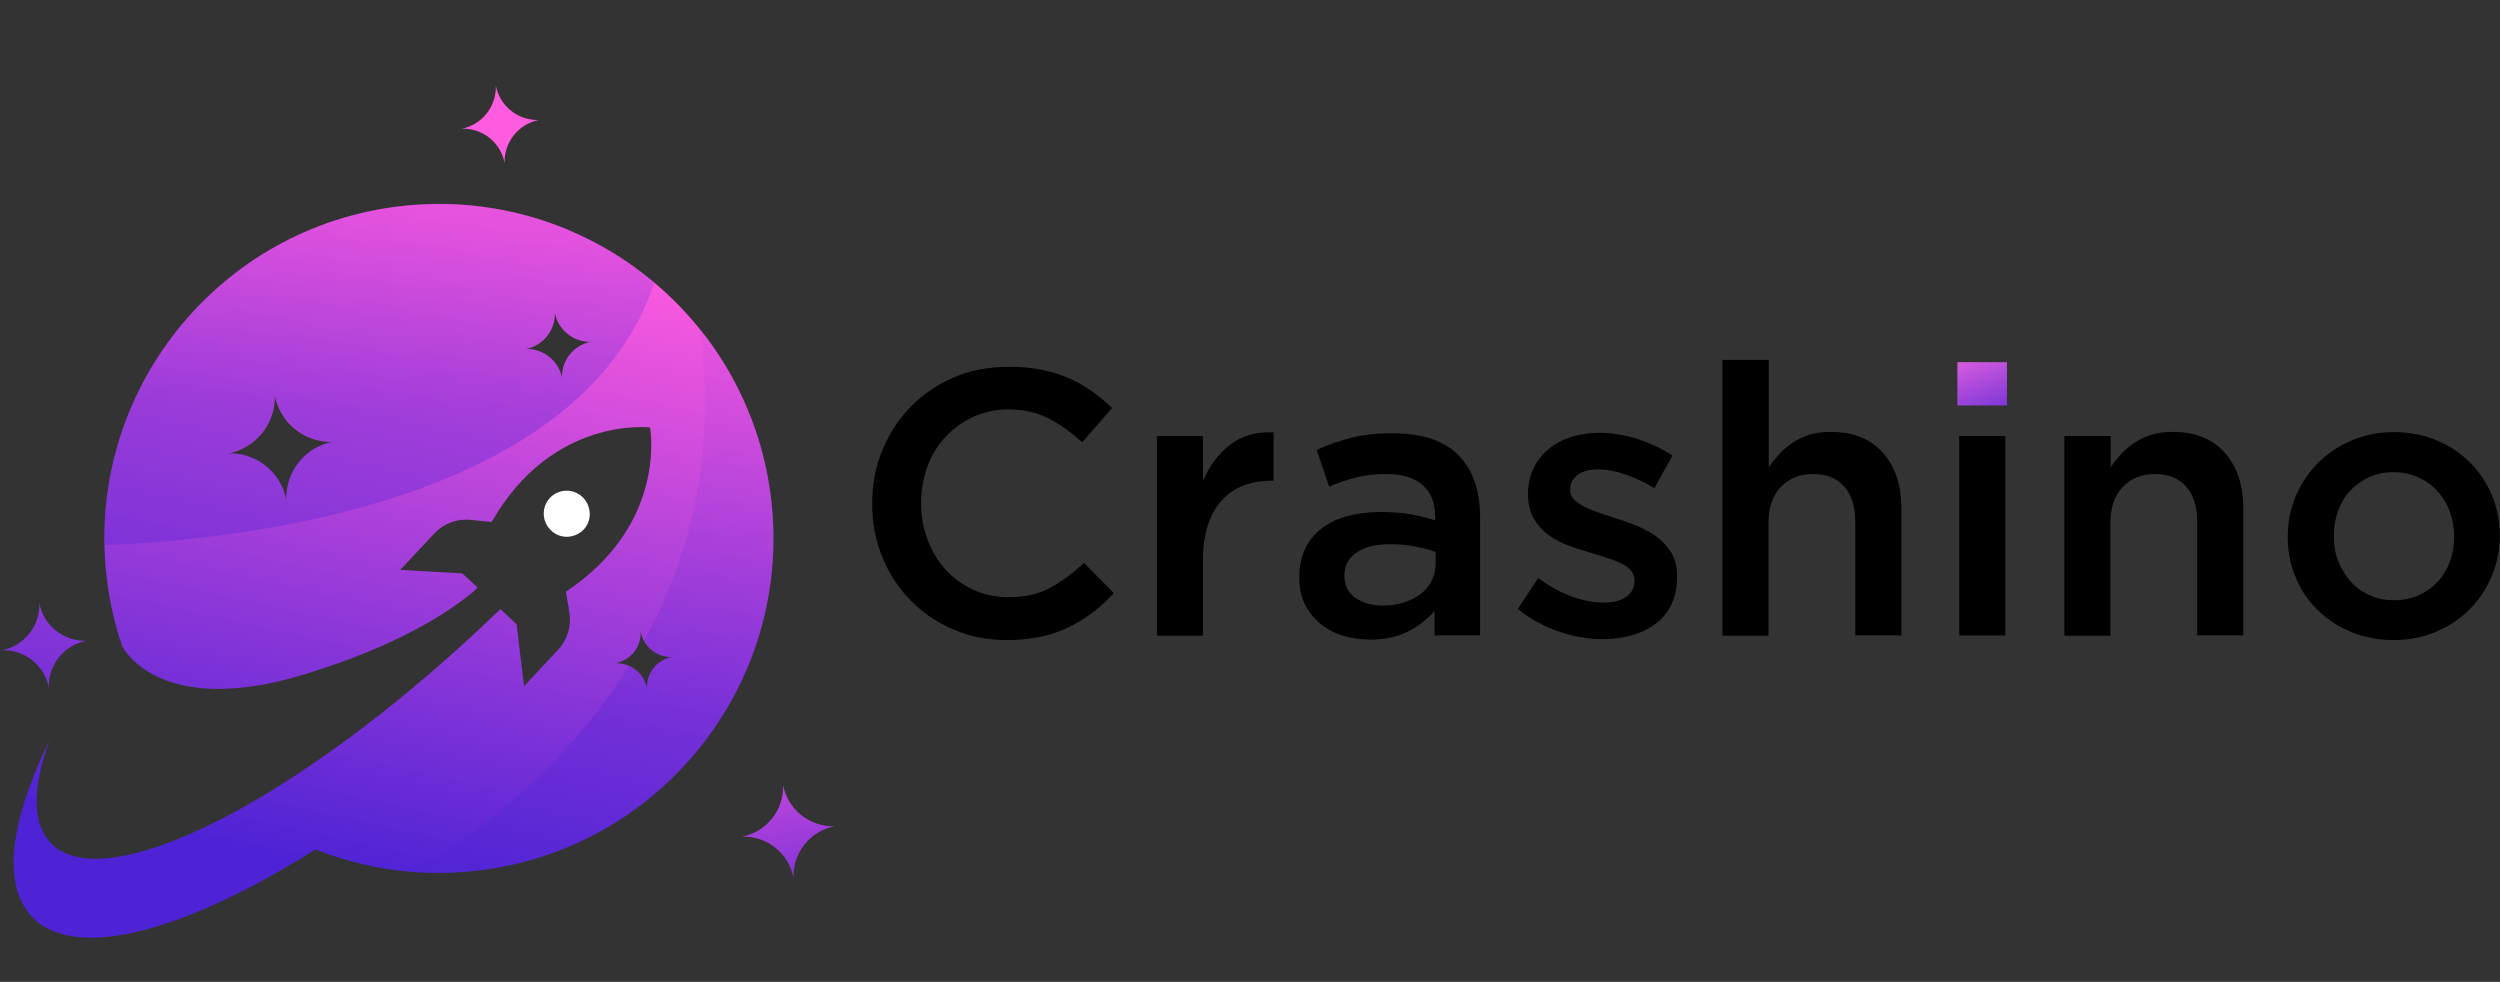<svg width="634" height="249" viewBox="0 0 634 249" fill="none" xmlns="http://www.w3.org/2000/svg">
<rect x="0" y="0" width="634" height="249" fill="#333333" stroke="none"/>
<path d="M255.302 162.32C250.371 162.32 245.851 161.439 241.742 159.618C237.574 157.857 233.993 155.39 230.94 152.278C227.888 149.165 225.481 145.524 223.779 141.296C222.017 137.067 221.196 132.604 221.196 127.789V127.613C221.196 122.797 222.017 118.334 223.779 114.164C225.481 109.995 227.888 106.295 230.94 103.182C233.993 100.011 237.691 97.545 241.859 95.724C246.086 93.903 250.724 93.023 255.831 93.023C258.883 93.023 261.701 93.257 264.225 93.786C266.75 94.315 269.039 95.019 271.152 95.959C273.266 96.899 275.203 98.014 276.964 99.248C278.725 100.54 280.428 101.949 282.013 103.476L274.44 112.167C271.739 109.701 268.922 107.646 265.928 106.119C262.934 104.592 259.529 103.828 255.713 103.828C252.543 103.828 249.549 104.474 246.849 105.708C244.149 106.941 241.801 108.644 239.805 110.758C237.809 112.872 236.282 115.397 235.226 118.275C234.169 121.153 233.582 124.206 233.582 127.436V127.613C233.582 130.842 234.11 133.955 235.226 136.833C236.282 139.71 237.867 142.294 239.805 144.467C241.801 146.64 244.149 148.343 246.849 149.576C249.549 150.809 252.485 151.455 255.713 151.455C259.823 151.455 263.286 150.692 266.221 149.106C269.156 147.521 272.033 145.407 274.909 142.764L282.482 150.398C280.78 152.278 278.96 153.922 277.081 155.331C275.203 156.741 273.148 158.033 270.976 159.09C268.804 160.147 266.456 160.969 263.873 161.498C261.29 162.026 258.414 162.32 255.302 162.32Z" fill="black"/>
<path d="M293.401 110.582H305.083V121.975C306.668 118.158 308.958 115.104 311.893 112.813C314.828 110.523 318.526 109.466 322.988 109.642V121.916H322.283C319.759 121.916 317.411 122.327 315.298 123.149C313.184 123.971 311.364 125.205 309.838 126.908C308.312 128.552 307.138 130.666 306.316 133.192C305.494 135.717 305.083 138.653 305.083 141.942V161.204H293.401V110.582Z" fill="black"/>
<path d="M363.787 161.145V154.92C362.084 156.976 359.854 158.679 357.212 160.088C354.512 161.498 351.283 162.202 347.467 162.202C345.06 162.202 342.771 161.85 340.599 161.204C338.427 160.558 336.548 159.56 334.905 158.209C333.261 156.917 331.969 155.273 330.971 153.335C329.974 151.397 329.504 149.165 329.504 146.581V146.405C329.504 143.586 330.032 141.178 331.03 139.064C332.028 137.009 333.496 135.247 335.316 133.896C337.135 132.546 339.307 131.488 341.832 130.842C344.356 130.196 347.056 129.844 349.991 129.844C352.927 129.844 355.627 130.02 357.799 130.431C359.912 130.842 361.967 131.312 363.963 131.958V131.019C363.963 127.495 362.906 124.852 360.734 122.973C358.621 121.094 355.51 120.213 351.518 120.213C348.641 120.213 346.117 120.507 343.886 121.094C341.656 121.681 339.366 122.445 337.077 123.384L333.907 114.105C336.724 112.813 339.601 111.815 342.536 111.052C345.471 110.288 348.993 109.877 353.161 109.877C360.676 109.877 366.252 111.756 369.892 115.456C373.532 119.215 375.351 124.441 375.351 131.195V161.145H363.787ZM364.08 140.004C362.613 139.417 360.852 138.947 358.856 138.594C356.86 138.183 354.746 138.007 352.516 138.007C348.876 138.007 346.058 138.712 344.004 140.121C341.949 141.531 340.951 143.469 340.951 145.876V146.053C340.951 148.46 341.89 150.34 343.769 151.632C345.647 152.924 347.937 153.57 350.696 153.57C352.633 153.57 354.394 153.335 355.979 152.806C357.623 152.278 359.032 151.573 360.265 150.633C361.497 149.694 362.437 148.578 363.082 147.286C363.728 145.994 364.08 144.526 364.08 142.94V140.004Z" fill="black"/>
<path d="M406.347 162.085C402.707 162.085 399.009 161.439 395.311 160.147C391.554 158.855 388.09 156.976 384.92 154.45L390.086 146.581C392.845 148.637 395.604 150.163 398.481 151.221C401.299 152.278 404.058 152.806 406.641 152.806C409.224 152.806 411.043 152.336 412.452 151.338C413.802 150.34 414.507 149.048 414.507 147.345V147.168C414.507 146.229 414.213 145.407 413.626 144.702C413.039 143.997 412.217 143.41 411.161 142.881C410.104 142.353 408.871 141.883 407.521 141.472C406.171 141.002 404.703 140.591 403.236 140.121C401.357 139.593 399.537 139.005 397.659 138.301C395.78 137.596 394.078 136.715 392.61 135.599C391.084 134.483 389.91 133.074 388.912 131.43C387.973 129.785 387.503 127.73 387.503 125.322V125.146C387.503 122.797 387.973 120.683 388.912 118.745C389.851 116.807 391.084 115.221 392.728 113.871C394.371 112.52 396.25 111.521 398.481 110.817C400.653 110.112 403.001 109.76 405.525 109.76C408.695 109.76 411.924 110.288 415.211 111.287C418.44 112.344 421.434 113.753 424.134 115.515L419.555 123.795C417.149 122.327 414.683 121.153 412.159 120.33C409.693 119.45 407.404 119.038 405.29 119.038C403.06 119.038 401.299 119.508 400.066 120.448C398.833 121.388 398.187 122.621 398.187 124.089V124.265C398.187 125.146 398.481 125.909 399.126 126.614C399.772 127.26 400.594 127.906 401.651 128.435C402.707 128.963 403.94 129.492 405.29 129.962C406.641 130.431 408.108 130.901 409.576 131.371C411.396 131.958 413.274 132.604 415.153 133.368C417.031 134.131 418.675 135.071 420.201 136.187C421.727 137.302 422.901 138.653 423.899 140.239C424.839 141.824 425.308 143.762 425.308 146.053V146.229C425.308 148.93 424.839 151.221 423.899 153.217C422.96 155.214 421.61 156.858 419.908 158.15C418.205 159.442 416.209 160.441 413.92 161.087C411.454 161.791 408.989 162.085 406.347 162.085Z" fill="black"/>
<path d="M436.873 91.261H448.555V118.51C449.377 117.277 450.316 116.161 451.255 115.104C452.253 114.047 453.369 113.107 454.66 112.226C455.952 111.404 457.419 110.699 458.946 110.229C460.531 109.76 462.292 109.525 464.229 109.525C469.982 109.525 474.385 111.287 477.496 114.81C480.607 118.334 482.192 123.032 482.192 128.963V161.145H470.51V132.487C470.51 128.552 469.571 125.498 467.692 123.384C465.814 121.27 463.172 120.213 459.767 120.213C456.363 120.213 453.721 121.329 451.608 123.502C449.494 125.675 448.496 128.787 448.496 132.722V161.204H436.814V91.261H436.873Z" fill="black"/>
<path d="M508.55 110.582H496.868V161.145H508.55V110.582Z" fill="black"/>
<path d="M508.961 91.848H496.398V102.83H508.961V91.848Z" fill="url(#paint0_linear_11_2)"/>
<path d="M523.578 110.582H535.26V118.51C536.082 117.277 537.021 116.161 537.961 115.104C538.959 114.047 540.074 113.107 541.366 112.226C542.657 111.404 544.125 110.699 545.651 110.229C547.236 109.76 548.997 109.525 550.934 109.525C556.687 109.525 561.09 111.287 564.201 114.81C567.313 118.334 568.898 123.032 568.898 128.963V161.145H557.216V132.487C557.216 128.552 556.276 125.498 554.398 123.384C552.519 121.27 549.878 120.213 546.473 120.213C543.068 120.213 540.426 121.329 538.313 123.502C536.2 125.675 535.202 128.787 535.202 132.722V161.204H523.52V110.582H523.578Z" fill="black"/>
<path d="M606.938 162.32C603.122 162.32 599.541 161.615 596.254 160.264C592.966 158.914 590.148 157.034 587.741 154.685C585.335 152.336 583.456 149.576 582.165 146.346C580.814 143.175 580.169 139.769 580.169 136.187V136.01C580.169 132.369 580.873 128.963 582.223 125.792C583.574 122.621 585.452 119.802 587.859 117.394C590.266 114.986 593.084 113.107 596.371 111.698C599.658 110.288 603.239 109.583 607.114 109.583C610.988 109.583 614.569 110.288 617.856 111.639C621.144 112.99 623.962 114.869 626.369 117.277C628.775 119.684 630.654 122.445 631.945 125.616C633.296 128.787 633.941 132.193 633.941 135.834V136.01C633.941 139.593 633.237 142.94 631.887 146.17C630.536 149.341 628.658 152.16 626.251 154.568C623.844 156.976 621.026 158.855 617.68 160.264C614.393 161.615 610.812 162.32 606.938 162.32ZM607.114 152.219C609.462 152.219 611.575 151.808 613.454 150.927C615.332 150.046 616.917 148.93 618.267 147.462C619.618 145.994 620.616 144.291 621.32 142.353C622.024 140.415 622.377 138.359 622.377 136.187V136.01C622.377 133.779 621.966 131.665 621.261 129.668C620.498 127.671 619.441 125.968 618.091 124.5C616.741 123.032 615.097 121.857 613.219 121.035C611.34 120.154 609.286 119.743 606.996 119.743C604.707 119.743 602.652 120.154 600.774 121.035C598.895 121.916 597.31 123.032 595.96 124.5C594.61 125.909 593.612 127.671 592.907 129.609C592.203 131.606 591.851 133.661 591.851 135.834V136.01C591.851 138.242 592.203 140.356 592.966 142.294C593.729 144.232 594.786 145.935 596.136 147.462C597.486 148.989 599.13 150.163 601.009 150.986C602.828 151.808 604.883 152.219 607.114 152.219Z" fill="black"/>
<path d="M101.851 52.267C55.299 57.493 21.779 99.483 27.004 146.053C27.708 152.278 29.058 158.268 30.996 163.905C31.465 164.786 40.858 182.052 77.019 171.07C100.677 163.905 113.709 155.331 120.049 150.046C120.401 149.694 120.754 149.341 121.106 148.989L117.231 145.407L101.499 144.526L110.128 135.306C112.476 132.78 115.881 131.488 119.286 131.841L124.687 132.369C140.126 105.355 164.84 108.409 164.84 108.409C164.84 108.409 165.075 109.525 165.134 111.404C165.31 115.691 164.84 124.03 159.85 132.957C156.621 138.712 151.514 144.702 143.531 150.046L143.883 152.219L144.411 155.39C144.939 158.796 143.883 162.261 141.535 164.786L132.905 174.006L131.731 164.375L131.027 158.326L126.917 154.45C126.506 154.862 126.037 155.273 125.626 155.684C103.319 177.119 80.541 194.208 61.169 205.014C38.451 217.64 20.311 221.575 12.856 213.764C12.328 213.177 11.858 212.531 11.389 211.885C8.16 206.6 8.747 198.202 12.563 187.69C9.158 194.737 6.634 201.255 5.107 207.187C2.466 217.464 2.935 225.744 6.986 231.147C7.338 231.617 7.749 232.146 8.16 232.557C19.079 243.891 46.904 236.256 80.013 215.408C92.517 220.4 106.43 222.456 120.754 220.811C167.306 215.585 200.825 173.595 195.601 127.025C190.376 80.573 148.403 47.04 101.851 52.267ZM72.617 126.79C71.266 119.743 64.985 114.751 57.882 114.986C64.926 113.636 69.916 107.352 69.681 100.246C71.031 107.293 77.313 112.285 84.416 112.05C77.371 113.342 72.382 119.626 72.617 126.79ZM142.533 95.9C141.711 91.496 137.778 88.383 133.316 88.501C137.719 87.678 140.83 83.744 140.713 79.281C141.535 83.685 145.468 86.798 149.929 86.68C145.468 87.502 142.356 91.437 142.533 95.9ZM164.077 174.594C163.372 170.776 159.968 168.075 156.093 168.192C159.909 167.488 162.609 164.082 162.492 160.206C163.196 164.023 166.601 166.724 170.476 166.607C166.601 167.312 163.901 170.718 164.077 174.594Z" fill="url(#paint1_linear_11_2)"/>
<path d="M198.595 199.083C198.829 205.425 194.368 211.004 188.145 212.179C194.485 211.944 200.062 216.407 201.236 222.632C201.001 216.289 205.463 210.71 211.686 209.536C205.346 209.712 199.769 205.308 198.595 199.083Z" fill="url(#paint2_linear_11_2)"/>
<path d="M127.974 41.343C127.798 36.058 131.496 31.419 136.662 30.42C131.379 30.596 126.741 26.897 125.743 21.729C125.919 27.014 122.221 31.654 117.055 32.652C122.339 32.417 126.976 36.117 127.974 41.343Z" fill="url(#paint3_linear_11_2)"/>
<path d="M12.386 174.476C12.152 168.662 16.261 163.553 21.955 162.496C16.143 162.731 11.036 158.62 9.98 152.924C10.214 158.737 6.105 163.847 0.411 164.904C6.223 164.669 11.33 168.721 12.386 174.476Z" fill="url(#paint4_linear_11_2)"/>
<path d="M149.518 129.727C149.225 126.79 146.759 124.441 143.707 124.441C140.478 124.441 137.895 127.025 137.895 130.255C137.895 131.958 138.599 133.426 139.774 134.542C140.83 135.541 142.18 136.128 143.765 136.128H143.883C145.82 136.069 147.581 135.071 148.579 133.603C149.225 132.663 149.577 131.547 149.577 130.314C149.577 130.079 149.518 129.903 149.518 129.727Z" fill="white"/>
<path opacity="0.33" d="M165.955 71.646C148.755 57.2 125.919 49.506 101.851 52.208C57.882 57.141 25.595 94.843 26.534 138.242C54.829 137.244 146.818 129.492 165.955 71.646ZM72.617 126.673C71.266 119.626 64.985 114.634 57.882 114.869C64.926 113.518 69.916 107.234 69.681 100.129C71.031 107.176 77.313 112.167 84.416 111.933C77.371 113.283 72.382 119.567 72.617 126.673ZM142.533 95.841C141.711 91.437 137.778 88.325 133.316 88.442C137.719 87.62 140.83 83.685 140.713 79.222C141.535 83.626 145.468 86.739 149.929 86.621C145.468 87.444 142.356 91.378 142.533 95.841Z" fill="url(#paint5_linear_11_2)"/>
<path opacity="0.33" d="M120.812 220.87C167.364 215.643 200.884 173.654 195.659 127.084C193.781 110.406 187.147 95.372 177.344 83.215C181.923 115.28 174.82 141.648 163.314 162.496C164.723 165.021 167.423 166.666 170.476 166.548C166.66 167.253 163.959 170.659 164.077 174.535C163.607 171.951 161.846 169.896 159.557 168.838C141.476 197.732 115.588 214.939 104.786 221.164C110.069 221.516 115.411 221.457 120.812 220.87Z" fill="url(#paint6_linear_11_2)"/>
<defs>
<linearGradient id="paint0_linear_11_2" x1="499.41" y1="88.501" x2="508.057" y2="111.872" gradientUnits="userSpaceOnUse">
<stop stop-color="#E361DF"/>
<stop offset="1" stop-color="#4E23D5"/>
</linearGradient>
<linearGradient id="paint1_linear_11_2" x1="126.589" y1="57.617" x2="90.712" y2="221.563" gradientUnits="userSpaceOnUse">
<stop stop-color="#FF5BDF"/>
<stop offset="1" stop-color="#4E23D5"/>
</linearGradient>
<linearGradient id="paint2_linear_11_2" x1="193.141" y1="167.37" x2="205.872" y2="249.028" gradientUnits="userSpaceOnUse">
<stop stop-color="#FF5BDF"/>
<stop offset="1" stop-color="#4E23D5"/>
</linearGradient>
<linearGradient id="paint3_linear_11_2" x1="120.407" y1="56.131" x2="73.516" y2="234.726" gradientUnits="userSpaceOnUse">
<stop stop-color="#FF5BDF"/>
<stop offset="1" stop-color="#4E23D5"/>
</linearGradient>
<linearGradient id="paint4_linear_11_2" x1="44.621" y1="36.234" x2="-2.265" y2="214.83" gradientUnits="userSpaceOnUse">
<stop stop-color="#FF5BDF"/>
<stop offset="1" stop-color="#4E23D5"/>
</linearGradient>
<linearGradient id="paint5_linear_11_2" x1="97.665" y1="15.304" x2="96.226" y2="104.163" gradientUnits="userSpaceOnUse">
<stop stop-color="#FF5BDF"/>
<stop offset="1" stop-color="#4E23D5"/>
</linearGradient>
<linearGradient id="paint6_linear_11_2" x1="153.352" y1="56.325" x2="150.467" y2="180.249" gradientUnits="userSpaceOnUse">
<stop stop-color="#FF5BDF"/>
<stop offset="1" stop-color="#4E23D5"/>
</linearGradient>
</defs>
</svg>
